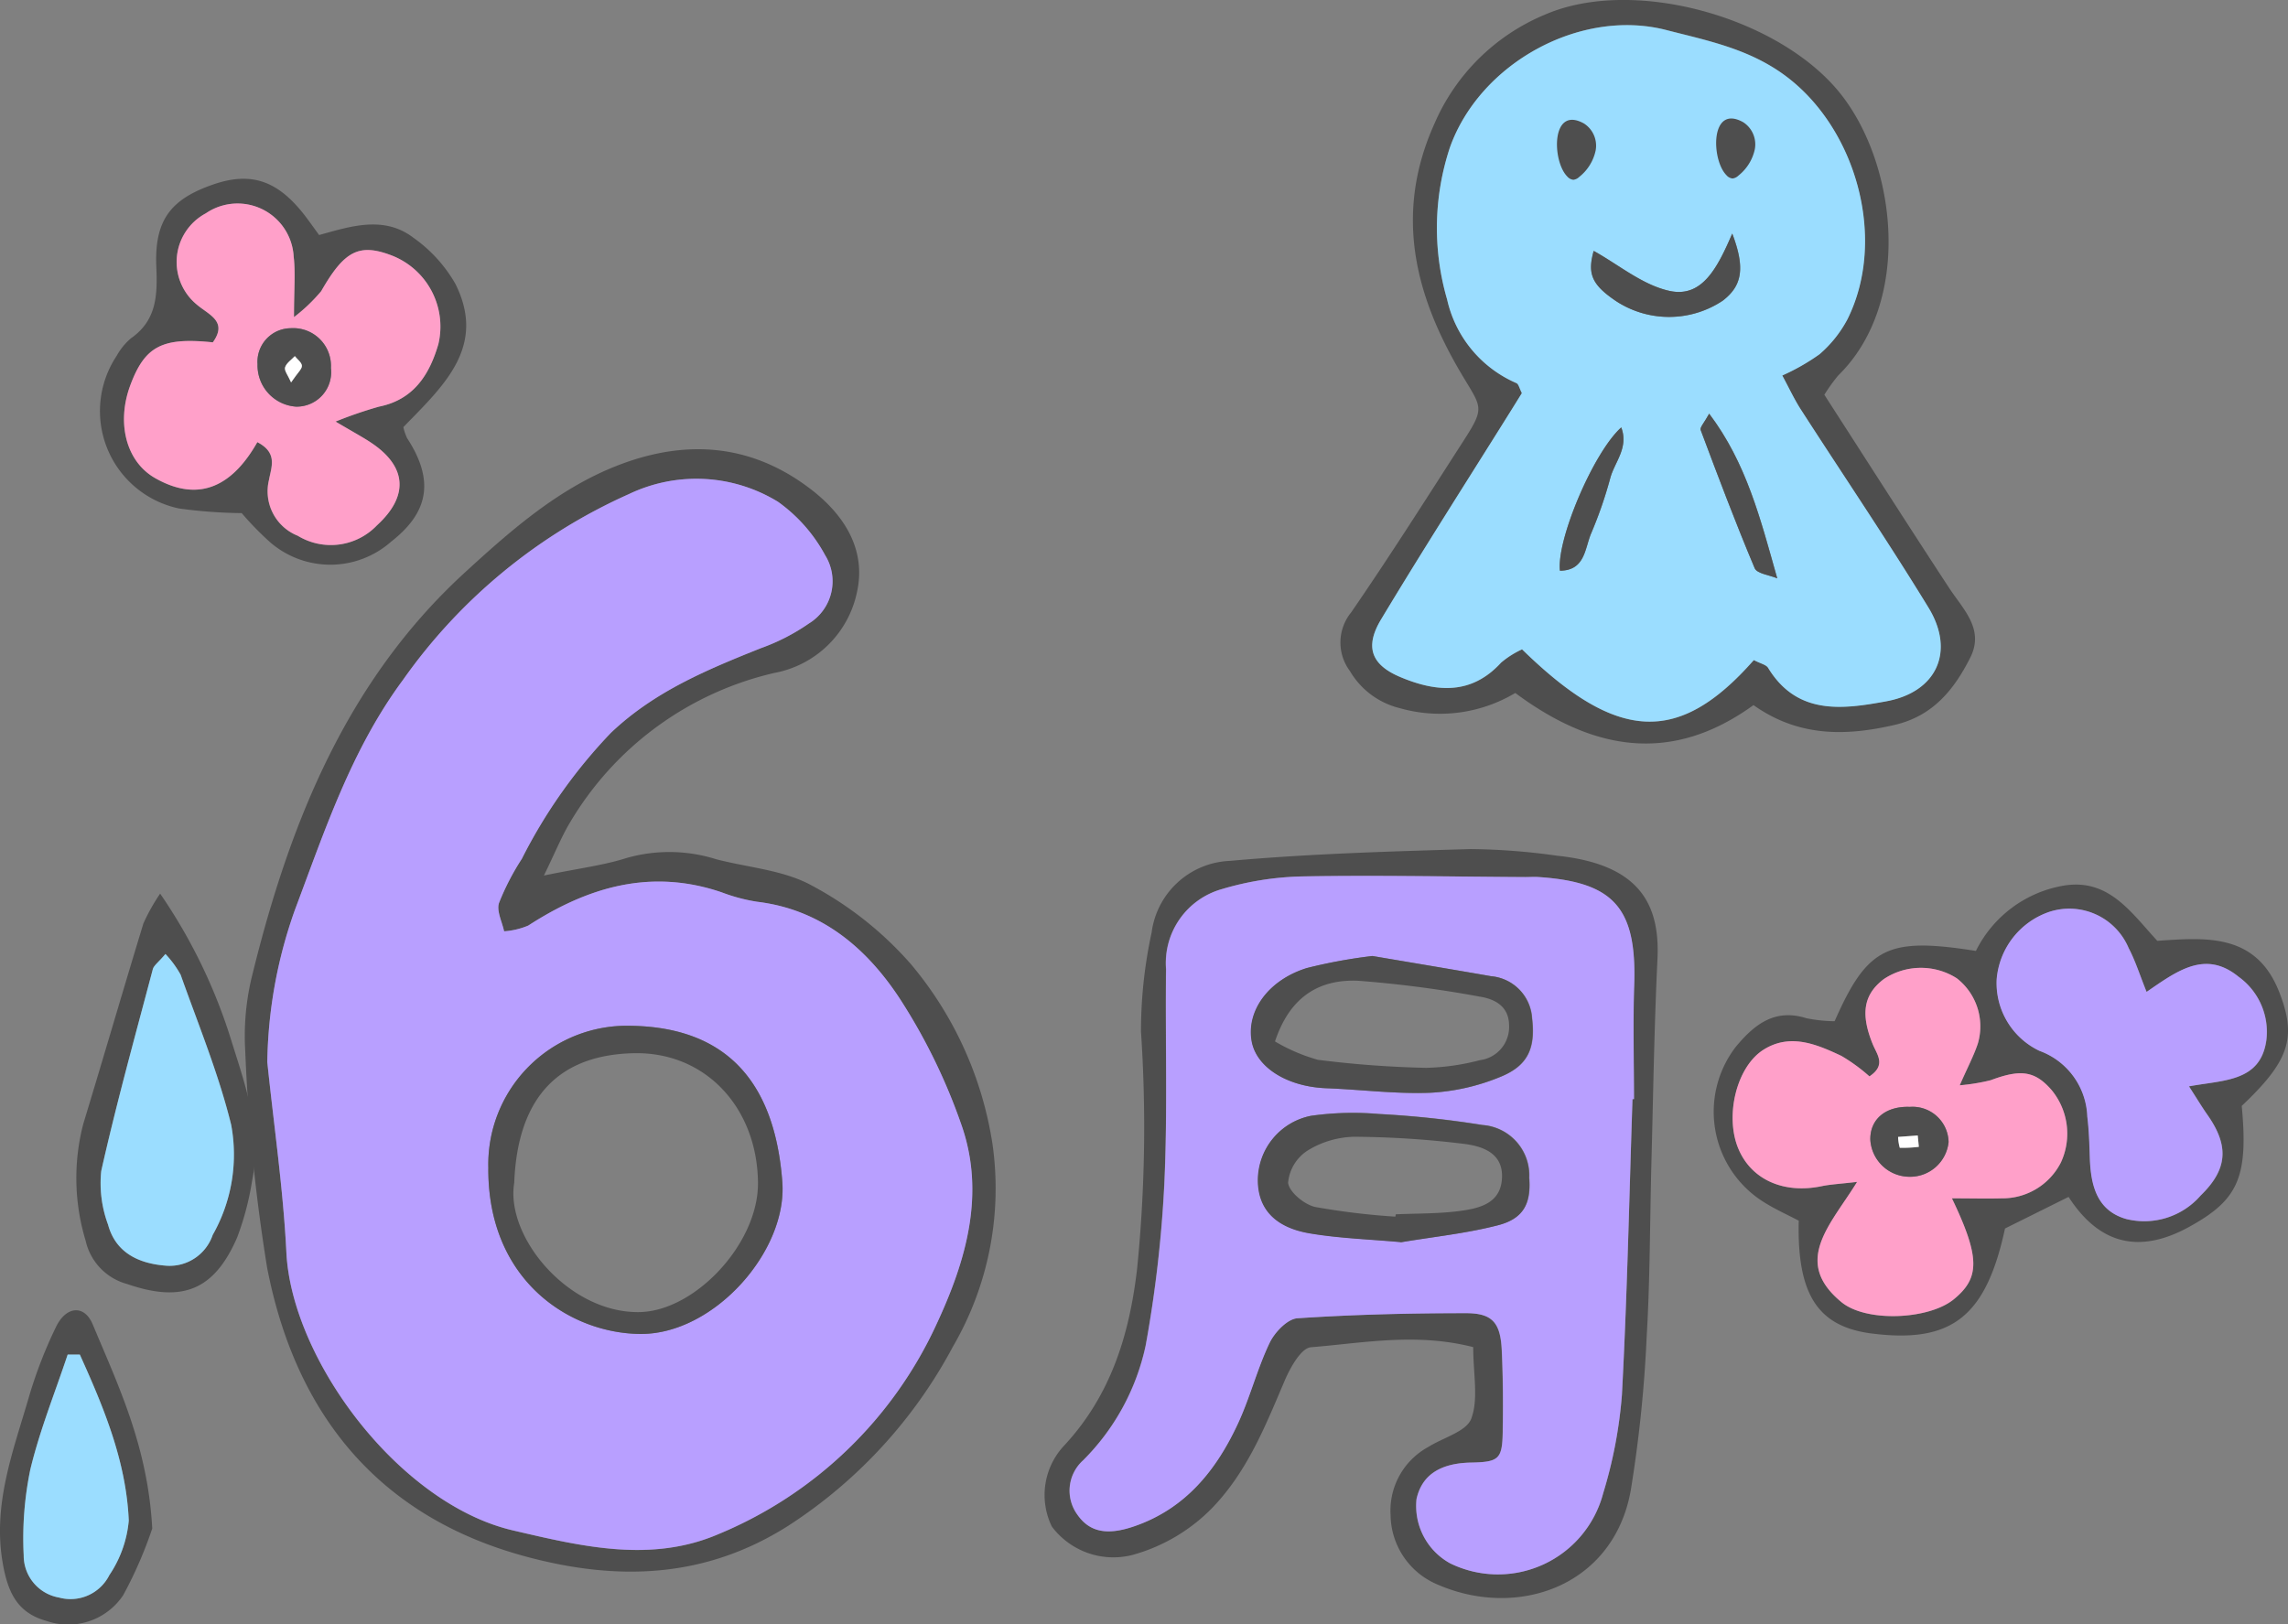 <svg xmlns="http://www.w3.org/2000/svg" xmlns:xlink="http://www.w3.org/1999/xlink" width="134.576" height="95.553" viewBox="0 0 134.576 95.553">
  <rect x="0" y="0" width="134.576" height="95.553" fill="#808080" stroke="none"/>
  <defs>
    <clipPath id="clip-path">
      <rect id="長方形_237" data-name="長方形 237" width="134.576" height="95.553" transform="translate(0 0)" fill="none"/>
    </clipPath>
  </defs>
  <g id="グループ_310" data-name="グループ 310" transform="translate(0 0)">
    <g id="グループ_309" data-name="グループ 309" clip-path="url(#clip-path)">
      <path id="パス_917" data-name="パス 917" d="M9.419,52.577a31.809,31.809,0,0,1,4.227,8.773c.828,2.629,1.76,5.272,1.185,8.107a16.858,16.858,0,0,1-.88,3.344c-1.35,3.119-3.235,3.86-6.46,2.749a3.416,3.416,0,0,1-2.456-2.562A12.663,12.663,0,0,1,4.9,66.119c1.195-3.926,2.338-7.867,3.536-11.791a11.492,11.492,0,0,1,.983-1.751m.31,3.551c-.422.5-.684.673-.744.9C7.941,60.977,6.847,64.915,5.952,68.9a7,7,0,0,0,.4,3.15c.414,1.533,1.629,2.3,3.469,2.423a2.677,2.677,0,0,0,2.687-1.812A9.571,9.571,0,0,0,13.6,66.18c-.738-3.006-1.934-5.9-2.972-8.83a6.021,6.021,0,0,0-.895-1.222" fill="#4e4e4e"/>
      <path id="パス_918" data-name="パス 918" d="M9.729,56.128a6.021,6.021,0,0,1,.895,1.222c1.038,2.929,2.234,5.824,2.972,8.83a9.571,9.571,0,0,1-1.085,6.479,2.677,2.677,0,0,1-2.687,1.812c-1.84-.128-3.055-.89-3.469-2.423a7,7,0,0,1-.4-3.15c.895-3.983,1.989-7.921,3.033-11.87.06-.227.322-.4.744-.9" fill="#9bddff"/>
      <path id="パス_919" data-name="パス 919" d="M8.954,89.933a24.608,24.608,0,0,1-1.71,3.925,3.889,3.889,0,0,1-4.5,1.514C1.027,94.9.473,93.705.172,92.03c-.637-3.536.628-6.708,1.561-9.949a26.772,26.772,0,0,1,1.553-3.994c.588-1.241,1.671-1.354,2.169-.162,1.511,3.618,3.242,7.189,3.5,12.008M4.694,79.695l-.716,0c-.749,2.254-1.647,4.473-2.2,6.775a19.966,19.966,0,0,0-.386,5.034A2.506,2.506,0,0,0,3.47,93.992a2.554,2.554,0,0,0,2.961-1.318,6.828,6.828,0,0,0,1.143-3.206c-.148-3.49-1.473-6.662-2.88-9.773" fill="#4e4e4e"/>
      <path id="パス_920" data-name="パス 920" d="M4.694,79.695c1.407,3.111,2.732,6.283,2.88,9.773a6.828,6.828,0,0,1-1.143,3.206A2.554,2.554,0,0,1,3.47,93.992a2.506,2.506,0,0,1-2.075-2.484,19.966,19.966,0,0,1,.386-5.034c.55-2.3,1.448-4.521,2.2-6.775l.716,0" fill="#9bddff"/>
      <path id="パス_921" data-name="パス 921" d="M31.992,51.512c2.088-.43,3.508-.6,4.85-1.027a9.152,9.152,0,0,1,5.267.064c1.9.5,3.994.637,5.655,1.56a20.661,20.661,0,0,1,5.811,4.613,21.505,21.505,0,0,1,4.806,10.62,18.5,18.5,0,0,1-2.333,11.889,28.472,28.472,0,0,1-9.7,10.549C41.4,92.917,36.215,93.016,30.88,91.567c-8.672-2.356-13.5-8.411-15.166-16.969a106.651,106.651,0,0,1-1.291-12.79,14.806,14.806,0,0,1,.436-4.525c2.193-8.9,5.552-17.246,12.477-23.593,2.677-2.453,5.469-4.922,8.946-6.286,4.021-1.577,7.889-1.318,11.4,1.373,1.96,1.5,3.268,3.534,2.731,6.027a6.1,6.1,0,0,1-4.87,4.789,18.91,18.91,0,0,0-12.017,8.8c-.491.817-.849,1.714-1.533,3.116M15.722,62.5c.386,3.733.935,7.457,1.122,11.2.317,6.314,6.63,14.784,13.32,16.344,4.016.936,8.116,1.936,12.108.215A24.387,24.387,0,0,0,55.1,77.867c1.73-3.716,2.866-7.648,1.438-11.7a34.378,34.378,0,0,0-3.629-7.424c-1.953-2.968-4.605-5.233-8.387-5.686a10.323,10.323,0,0,1-2.073-.552c-4.155-1.419-7.861-.327-11.385,1.954a4.447,4.447,0,0,1-1.419.337c-.114-.561-.45-1.195-.3-1.667a14.719,14.719,0,0,1,1.345-2.6,30.677,30.677,0,0,1,5.236-7.41c2.563-2.435,5.648-3.711,8.809-4.976a12.065,12.065,0,0,0,2.836-1.456,2.911,2.911,0,0,0,.954-4.024,9.276,9.276,0,0,0-2.768-3.138A9.191,9.191,0,0,0,37,29.066,32.412,32.412,0,0,0,23.7,40.008c-3.032,4.1-4.591,8.848-6.352,13.525A27.769,27.769,0,0,0,15.722,62.5" fill="#4e4e4e"/>
      <path id="パス_922" data-name="パス 922" d="M15.722,62.5a27.769,27.769,0,0,1,1.623-8.965c1.761-4.677,3.32-9.429,6.352-13.524A32.407,32.407,0,0,1,37,29.066a9.186,9.186,0,0,1,8.763.457,9.255,9.255,0,0,1,2.769,3.137,2.911,2.911,0,0,1-.954,4.024,12.052,12.052,0,0,1-2.837,1.456c-3.16,1.265-6.245,2.541-8.808,4.976a30.708,30.708,0,0,0-5.237,7.41,14.714,14.714,0,0,0-1.344,2.6c-.155.473.181,1.106.3,1.667a4.447,4.447,0,0,0,1.419-.337c3.524-2.281,7.23-3.373,11.385-1.954a10.306,10.306,0,0,0,2.073.552c3.782.454,6.434,2.718,8.387,5.686a34.378,34.378,0,0,1,3.629,7.424c1.427,4.05.291,7.982-1.438,11.7a24.391,24.391,0,0,1-12.833,12.39c-3.992,1.721-8.092.721-12.108-.215-6.69-1.56-13-10.03-13.32-16.344-.187-3.742-.736-7.467-1.122-11.2m13,6.254c-.024,6.623,4.833,9.711,8.958,9.733,4.312.023,8.641-4.864,8.335-8.94-.465-6.212-3.594-9.246-9.3-9.191a8.156,8.156,0,0,0-7.991,8.4" fill="#b89fff"/>
      <path id="パス_923" data-name="パス 923" d="M28.723,68.752a8.158,8.158,0,0,1,7.991-8.4c5.708-.054,8.837,2.98,9.3,9.192.306,4.076-4.023,8.963-8.334,8.94-4.126-.022-8.983-3.11-8.959-9.733m1.525.839c-.528,3.2,3.219,7.676,7.361,7.608,3.281-.054,7-4.039,6.976-7.6-.036-4.408-3.069-7.712-7.28-7.632s-6.849,2.349-7.057,7.619" fill="#4e4e4e"/>
      <path id="パス_924" data-name="パス 924" d="M86.655,79.259c-3.359-.858-6.473-.243-9.553.008-.567.047-1.2,1.179-1.526,1.931-1.123,2.638-2.162,5.28-4.19,7.432a10.417,10.417,0,0,1-4.769,2.854,4.523,4.523,0,0,1-4.75-1.669,4.25,4.25,0,0,1,.694-4.731c2.762-2.954,3.87-6.531,4.323-10.451A83.714,83.714,0,0,0,67.111,60.7a27.375,27.375,0,0,1,.626-5.836,4.843,4.843,0,0,1,4.605-4.214c4.708-.421,9.445-.558,14.173-.694a38.366,38.366,0,0,1,5.074.391c4.786.5,6.061,2.79,5.9,6.087-.193,4.008-.25,8.024-.357,12.037-.09,3.388-.076,6.782-.277,10.164a77.646,77.646,0,0,1-.937,9.055c-1.011,5.651-6.691,7.622-11.45,5.5a4.489,4.489,0,0,1-2.676-4.035,4.265,4.265,0,0,1,2.217-4.022c.875-.553,2.247-.906,2.53-1.67.432-1.163.113-2.6.113-4.213M96.02,64.665H96.1c0-2.235-.063-4.472.013-6.705.154-4.517-1.168-6.058-5.6-6.358-.267-.018-.537,0-.805,0-4.366-.025-8.733-.117-13.1-.039a17.832,17.832,0,0,0-4.75.748,4.52,4.52,0,0,0-3.28,4.7c-.046,4.2.1,8.412-.1,12.607a72.836,72.836,0,0,1-1.1,9.553,13.526,13.526,0,0,1-3.678,6.747,2.4,2.4,0,0,0-.335,3.2c.734,1.054,1.791,1.216,3.346.681,3.014-1.04,4.823-3.3,6.1-6.052.713-1.537,1.129-3.213,1.859-4.74.3-.621,1.045-1.407,1.634-1.447,3.3-.222,6.611-.3,9.919-.3,1.545,0,2.025.569,2.1,2.161s.084,3.22.058,4.829-.236,1.769-1.862,1.8c-1.84.036-2.9.745-3.209,2.148A3.851,3.851,0,0,0,85.3,91.981a6.4,6.4,0,0,0,9-4.129,26.891,26.891,0,0,0,1.1-5.774c.311-5.8.429-11.608.623-17.413" fill="#4e4e4e"/>
      <path id="パス_925" data-name="パス 925" d="M96.019,64.665c-.193,5.805-.312,11.614-.623,17.413a26.781,26.781,0,0,1-1.1,5.774,6.4,6.4,0,0,1-9,4.129A3.85,3.85,0,0,1,83.32,88.2c.31-1.4,1.368-2.112,3.208-2.148,1.626-.032,1.836-.2,1.862-1.8s.021-3.222-.057-4.829-.557-2.162-2.1-2.161c-3.308,0-6.621.079-9.92.3-.588.04-1.337.825-1.634,1.447-.73,1.527-1.146,3.2-1.859,4.739-1.274,2.749-3.084,5.013-6.1,6.052-1.555.536-2.612.373-3.346-.681a2.4,2.4,0,0,1,.336-3.2,13.526,13.526,0,0,0,3.678-6.746,73.2,73.2,0,0,0,1.1-9.553c.191-4.195.049-8.4.1-12.607a4.522,4.522,0,0,1,3.28-4.7,17.838,17.838,0,0,1,4.75-.748c4.364-.078,8.731.014,13.1.039.269,0,.538-.021.805,0,4.43.3,5.753,1.841,5.6,6.358-.076,2.232-.013,4.47-.013,6.705h-.076m-15.3-8.42a30.859,30.859,0,0,0-3.854.708c-2.272.709-3.555,2.523-3.249,4.291.27,1.559,2.1,2.694,4.388,2.782,2.052.079,4.107.348,6.15.264a12.477,12.477,0,0,0,4.1-.936c1.638-.666,2.061-1.712,1.856-3.445a2.643,2.643,0,0,0-2.412-2.474c-2.285-.4-4.573-.781-6.977-1.19m1.666,16.838c1.9-.318,3.841-.515,5.709-1,1.519-.391,1.961-1.285,1.846-2.8a2.967,2.967,0,0,0-2.752-3.1,58.044,58.044,0,0,0-6.093-.649,17.617,17.617,0,0,0-3.984.107,3.871,3.871,0,0,0-3.128,3.8c.008,1.653.987,2.767,3.055,3.117,1.738.294,3.516.348,5.347.515" fill="#b89fff"/>
      <path id="パス_926" data-name="パス 926" d="M80.718,56.246c2.4.408,4.693.789,6.977,1.189a2.646,2.646,0,0,1,2.413,2.474c.2,1.733-.219,2.779-1.856,3.445a12.484,12.484,0,0,1-4.1.937c-2.043.083-4.1-.186-6.149-.265-2.293-.088-4.119-1.223-4.389-2.782-.305-1.768.977-3.582,3.25-4.29a30.483,30.483,0,0,1,3.853-.708m-5.724,5.028a10.572,10.572,0,0,0,2.524,1.081,60.909,60.909,0,0,0,6.373.472,13.7,13.7,0,0,0,3.154-.451,1.971,1.971,0,0,0,1.717-2.071c-.019-1.092-.82-1.533-1.761-1.674a66.9,66.9,0,0,0-7.128-.928c-2.171-.088-3.967.829-4.879,3.571" fill="#4e4e4e"/>
      <path id="パス_927" data-name="パス 927" d="M82.384,73.084c-1.832-.167-3.61-.221-5.348-.515-2.067-.35-3.046-1.464-3.055-3.118a3.874,3.874,0,0,1,3.129-3.8,17.675,17.675,0,0,1,3.984-.106,57.515,57.515,0,0,1,6.093.649,2.968,2.968,0,0,1,2.752,3.1c.115,1.517-.327,2.411-1.846,2.8-1.867.481-3.808.678-5.709,1m-.312-1.5c.007-.05.017-.1.024-.149,1.244-.056,2.5-.032,3.727-.192,1.149-.15,2.427-.424,2.519-1.9.1-1.524-1.157-1.93-2.318-2.063a55.3,55.3,0,0,0-6.377-.408A5.433,5.433,0,0,0,76.9,67.7a2.524,2.524,0,0,0-1.136,1.886c.056.543.949,1.282,1.588,1.426a41.813,41.813,0,0,0,4.724.57" fill="#4e4e4e"/>
      <path id="パス_928" data-name="パス 928" d="M107.308,23.231c2.494,3.87,4.891,7.63,7.335,11.359.828,1.265,2.09,2.423,1.245,4.1-.943,1.868-2.185,3.433-4.44,3.958-2.906.676-5.677.705-8.311-1.163-4.8,3.475-9.4,2.713-14.011-.714a8.63,8.63,0,0,1-6.821.886,4.689,4.689,0,0,1-2.91-2.184,2.8,2.8,0,0,1,.079-3.444c2.28-3.314,4.434-6.715,6.612-10.1,1.323-2.055,1.044-1.919-.243-4.128-2.653-4.552-3.824-9.3-1.469-14.53a12.158,12.158,0,0,1,6.5-6.411c5.236-2.268,13.8.17,17.369,4.64,3.341,4.183,4.253,12.307-.124,16.593a10.026,10.026,0,0,0-.816,1.136m-4.153,15.6c.394.207.723.268.84.459,1.713,2.807,4.391,2.438,6.952,1.967,2.973-.547,4.055-2.935,2.482-5.511-2.418-3.958-5.024-7.8-7.536-11.7-.369-.574-.656-1.2-1.065-1.959a12.523,12.523,0,0,0,2.19-1.25,7.058,7.058,0,0,0,1.639-2.052c2.357-4.716.523-11.309-3.739-14.4-2.119-1.535-4.49-2-6.922-2.625C92.956.471,87.044,3.714,85.28,8.681a15.035,15.035,0,0,0-.164,8.938A7.036,7.036,0,0,0,89.2,22.546c.127.063.168.3.315.585-.19.306-.417.672-.645,1.037-2.553,4.088-5.154,8.147-7.637,12.278-.977,1.626-.576,2.675,1.15,3.4,2.1.879,4.157,1.061,5.907-.855a5.369,5.369,0,0,1,1.236-.783c5.593,5.469,9.216,5.646,13.63.632" fill="#4e4e4e"/>
      <path id="パス_929" data-name="パス 929" d="M103.155,38.836c-4.414,5.014-8.037,4.837-13.63-.632a5.337,5.337,0,0,0-1.235.782c-1.75,1.917-3.807,1.735-5.908.856-1.726-.721-2.127-1.77-1.15-3.4,2.483-4.13,5.084-8.189,7.638-12.277l.644-1.037c-.147-.285-.188-.522-.315-.585a7.04,7.04,0,0,1-4.083-4.927A15.046,15.046,0,0,1,85.28,8.68C87.044,3.713,92.956.471,98,1.767c2.432.625,4.8,1.09,6.922,2.625,4.262,3.086,6.1,9.679,3.74,14.4a7.091,7.091,0,0,1-1.64,2.052,12.587,12.587,0,0,1-2.19,1.25c.409.758.7,1.385,1.065,1.959,2.512,3.9,5.118,7.745,7.536,11.7,1.573,2.575.491,4.963-2.482,5.51-2.561.472-5.239.841-6.952-1.966-.117-.191-.446-.252-.84-.459m-1.268-25.089c-.872,2.011-1.771,3.794-3.7,3.365-1.588-.353-2.989-1.546-4.448-2.352-.379,1.355-.115,1.993,1.334,2.967a5.689,5.689,0,0,0,6.261-.041c1.108-.854,1.343-1.872.556-3.939m-1.362,10.588c-.288.536-.553.808-.5.959,1.021,2.726,2.048,5.451,3.177,8.132.139.33.872.409,1.329.6-.987-3.481-1.8-6.77-4.009-9.695m-8.774,9.241c1.487-.007,1.461-1.314,1.838-2.2a24.648,24.648,0,0,0,1.126-3.259c.253-.933,1.093-1.778.643-2.972-1.636,1.468-3.809,6.6-3.607,8.427" fill="#9bddff"/>
      <path id="パス_930" data-name="パス 930" d="M101.887,13.747c.787,2.068.552,3.085-.556,3.94a5.693,5.693,0,0,1-6.262.041c-1.448-.974-1.712-1.613-1.334-2.967,1.459.806,2.861,2,4.448,2.351,1.932.43,2.832-1.354,3.7-3.365" fill="#4e4e4e"/>
      <path id="パス_931" data-name="パス 931" d="M100.525,24.335c2.211,2.924,3.022,6.214,4.009,9.695-.457-.2-1.19-.275-1.329-.6-1.129-2.681-2.156-5.407-3.177-8.132-.056-.151.209-.423.5-.959" fill="#4e4e4e"/>
      <path id="パス_932" data-name="パス 932" d="M91.751,33.576c-.2-1.83,1.971-6.959,3.607-8.427.45,1.194-.39,2.039-.643,2.972a24.648,24.648,0,0,1-1.126,3.259c-.377.882-.351,2.189-1.838,2.2" fill="#4e4e4e"/>
      <path id="パス_933" data-name="パス 933" d="M101.9,10.5a.54.54,0,0,1-.354-.194c-.9-.9-.966-4.207.987-3.115a1.55,1.55,0,0,1,.68,1.6,2.69,2.69,0,0,1-.96,1.538.6.6,0,0,1-.353.173" fill="#4e4e4e"/>
      <path id="パス_934" data-name="パス 934" d="M92.537,10.577a.544.544,0,0,1-.354-.194c-.9-.9-.966-4.208.987-3.115a1.55,1.55,0,0,1,.68,1.6,2.69,2.69,0,0,1-.96,1.538.6.6,0,0,1-.353.173" fill="#4e4e4e"/>
      <path id="パス_935" data-name="パス 935" d="M107.91,60.083c1.931-4.378,3.116-4.952,8.309-4.135a7.093,7.093,0,0,1,5.068-3.825c2.695-.5,4.01,1.5,5.6,3.231,2.819-.188,5.792-.478,7.161,2.986,1.062,2.689.621,4.066-2.193,6.726.4,4.238-.236,5.539-3.078,7.109-2.953,1.632-5.308,1.031-7.107-1.755l-3.739,1.859c-1.119,5.193-3.136,6.77-7.825,6.18-3.172-.4-4.412-2.273-4.308-6.64-.645-.34-1.37-.663-2.034-1.081a6.267,6.267,0,0,1-1.676-9.137c1.077-1.3,2.281-2.287,4.159-1.694a8.558,8.558,0,0,0,1.665.176m6.9,10.423c1.2,0,2.065.021,2.93,0a3.847,3.847,0,0,0,3.481-2.116,4.031,4.031,0,0,0-.556-4.262c-.977-1.12-1.81-1.233-3.572-.572a11.457,11.457,0,0,1-1.825.3c.474-1.08.838-1.757,1.071-2.475a3.58,3.58,0,0,0-1.247-3.823,3.931,3.931,0,0,0-4.294.053c-1.175.9-1.378,2.021-.653,3.814.253.624.818,1.236-.187,1.907a10.354,10.354,0,0,0-1.655-1.207c-1.461-.688-3.012-1.344-4.57-.365-1.605,1.007-2.283,3.912-1.487,5.823.761,1.825,2.667,2.674,4.9,2.209.524-.109,1.066-.132,2.085-.252-1.557,2.532-3.837,4.669-.92,7.074,1.464,1.208,5.147,1.028,6.605-.164,1.538-1.258,1.564-2.449-.107-5.94m11.454-12.151c-.4-.982-.655-1.813-1.052-2.571a3.786,3.786,0,0,0-4.659-2.14,4.587,4.587,0,0,0-3.106,3.981,4.416,4.416,0,0,0,2.516,4.2,4.272,4.272,0,0,1,2.815,3.87c.1.795.122,1.6.148,2.4.052,1.609.391,3.122,2.144,3.624a4.394,4.394,0,0,0,4.375-1.383c1.6-1.553,1.671-2.928.4-4.745-.33-.469-.625-.963-1.087-1.678,2.041-.38,4.194-.259,4.548-2.691a3.994,3.994,0,0,0-1.635-3.76c-1.959-1.6-3.625-.329-5.4.891" fill="#4e4e4e"/>
      <path id="パス_936" data-name="パス 936" d="M114.809,70.506c1.67,3.491,1.644,4.683.106,5.94-1.458,1.193-5.141,1.372-6.605.165-2.916-2.4-.637-4.543.92-7.074-1.018.12-1.561.143-2.085.252-2.233.465-4.14-.384-4.9-2.21-.8-1.91-.118-4.815,1.487-5.823,1.558-.978,3.11-.322,4.57.365a10.388,10.388,0,0,1,1.655,1.207c1.006-.671.44-1.282.187-1.907-.725-1.793-.522-2.918.653-3.814a3.931,3.931,0,0,1,4.294-.052,3.58,3.58,0,0,1,1.247,3.823c-.233.718-.6,1.394-1.071,2.475a11.409,11.409,0,0,0,1.825-.3c1.763-.661,2.595-.548,3.572.572a4.033,4.033,0,0,1,.556,4.263,3.849,3.849,0,0,1-3.481,2.116c-.865.025-1.731,0-2.929,0m-2.551-1.271a2.278,2.278,0,0,0,2.354-2.038,2.121,2.121,0,0,0-2.282-2.072c-1.415-.054-2.345.722-2.321,1.936a2.318,2.318,0,0,0,2.249,2.174" fill="#ffa0c9"/>
      <path id="パス_937" data-name="パス 937" d="M126.262,58.355c1.777-1.22,3.443-2.488,5.4-.891a3.994,3.994,0,0,1,1.635,3.76c-.354,2.432-2.507,2.311-4.548,2.691.462.715.757,1.209,1.087,1.678,1.276,1.817,1.2,3.192-.4,4.745a4.394,4.394,0,0,1-4.375,1.383c-1.753-.5-2.092-2.015-2.144-3.624-.026-.8-.05-1.607-.148-2.4a4.272,4.272,0,0,0-2.815-3.87,4.416,4.416,0,0,1-2.516-4.2,4.587,4.587,0,0,1,3.106-3.981,3.786,3.786,0,0,1,4.659,2.14c.4.758.656,1.589,1.052,2.571" fill="#b89fff"/>
      <path id="パス_938" data-name="パス 938" d="M112.258,69.235a2.317,2.317,0,0,1-2.249-2.173c-.024-1.215.906-1.991,2.321-1.937a2.121,2.121,0,0,1,2.282,2.072,2.278,2.278,0,0,1-2.354,2.038m.606-1.76c-.022-.223-.043-.446-.065-.669l-1.156.085a2.663,2.663,0,0,0,.1.64,7.7,7.7,0,0,0,1.122-.056" fill="#4e4e4e"/>
      <path id="パス_939" data-name="パス 939" d="M112.864,67.475a7.7,7.7,0,0,1-1.122.056,2.663,2.663,0,0,1-.1-.64l1.156-.085c.022.223.043.446.065.669" fill="#fff"/>
      <path id="パス_940" data-name="パス 940" d="M23.724,25.129a3.27,3.27,0,0,0,.218.645c1.683,2.575,1.188,4.432-.928,6.088a5.4,5.4,0,0,1-7.123.043,17.794,17.794,0,0,1-1.673-1.715,29.263,29.263,0,0,1-3.693-.274,5.859,5.859,0,0,1-3.662-8.981A3.7,3.7,0,0,1,7.707,19.9c1.523-1.065,1.557-2.554,1.487-4.215-.114-2.715.83-3.955,3.32-4.822,2.293-.8,3.886-.232,5.527,1.965.211.283.417.57.728,1,1.837-.508,3.808-1.164,5.539.154a8.448,8.448,0,0,1,2.48,2.724c1.841,3.693-.689,5.984-3.064,8.424m-3.99-.325a24.277,24.277,0,0,1,2.562-.881c2.047-.412,2.971-1.9,3.488-3.683a4.489,4.489,0,0,0-2.743-5.21c-1.928-.736-2.793-.27-4.151,2.1a10.023,10.023,0,0,1-1.6,1.527c0-1.635.094-2.609-.018-3.558a3.306,3.306,0,0,0-5.166-2.548,3.244,3.244,0,0,0-.534,5.368c.706.609,1.838.978.945,2.224-2.98-.309-3.994.227-4.85,2.515-.822,2.2-.273,4.492,1.464,5.477,2.74,1.553,4.655.261,6-2.119,1.219.632.821,1.464.684,2.224a2.813,2.813,0,0,0,1.691,3.281,3.746,3.746,0,0,0,4.662-.613c1.871-1.714,1.763-3.444-.317-4.841-.5-.335-1.033-.618-2.124-1.265" fill="#4e4e4e"/>
      <path id="パス_941" data-name="パス 941" d="M19.734,24.8c1.091.647,1.625.93,2.123,1.265,2.08,1.4,2.189,3.128.318,4.841a3.748,3.748,0,0,1-4.662.614,2.814,2.814,0,0,1-1.691-3.281c.137-.761.535-1.593-.685-2.225-1.349,2.38-3.264,3.673-6.005,2.119-1.736-.984-2.285-3.279-1.464-5.476.856-2.289,1.87-2.825,4.851-2.516.893-1.245-.239-1.615-.946-2.224a3.243,3.243,0,0,1,.535-5.367A3.305,3.305,0,0,1,17.274,15.1c.111.949.018,1.923.018,3.558a9.978,9.978,0,0,0,1.6-1.527c1.358-2.372,2.223-2.837,4.15-2.1a4.489,4.489,0,0,1,2.744,5.21c-.517,1.782-1.441,3.271-3.488,3.683a24.516,24.516,0,0,0-2.562.881m-.27-3.154A2.221,2.221,0,0,0,17.1,19.311a1.974,1.974,0,0,0-1.953,2.112,2.433,2.433,0,0,0,2.262,2.5,2.027,2.027,0,0,0,2.054-2.275" fill="#ffa0c9"/>
      <path id="パス_942" data-name="パス 942" d="M19.464,21.65a2.026,2.026,0,0,1-2.054,2.275,2.433,2.433,0,0,1-2.262-2.5A1.974,1.974,0,0,1,17.1,19.311a2.22,2.22,0,0,1,2.363,2.339m-2.343.854c.4-.591.646-.793.637-.982s-.268-.378-.417-.567c-.2.219-.5.41-.575.666-.057.189.173.464.355.883" fill="#4e4e4e"/>
      <path id="パス_943" data-name="パス 943" d="M17.121,22.5c-.182-.419-.412-.694-.355-.883.076-.256.373-.447.575-.666.149.189.406.372.417.567s-.236.391-.637.982" fill="#fff"/>
    </g>
  </g>
</svg>
